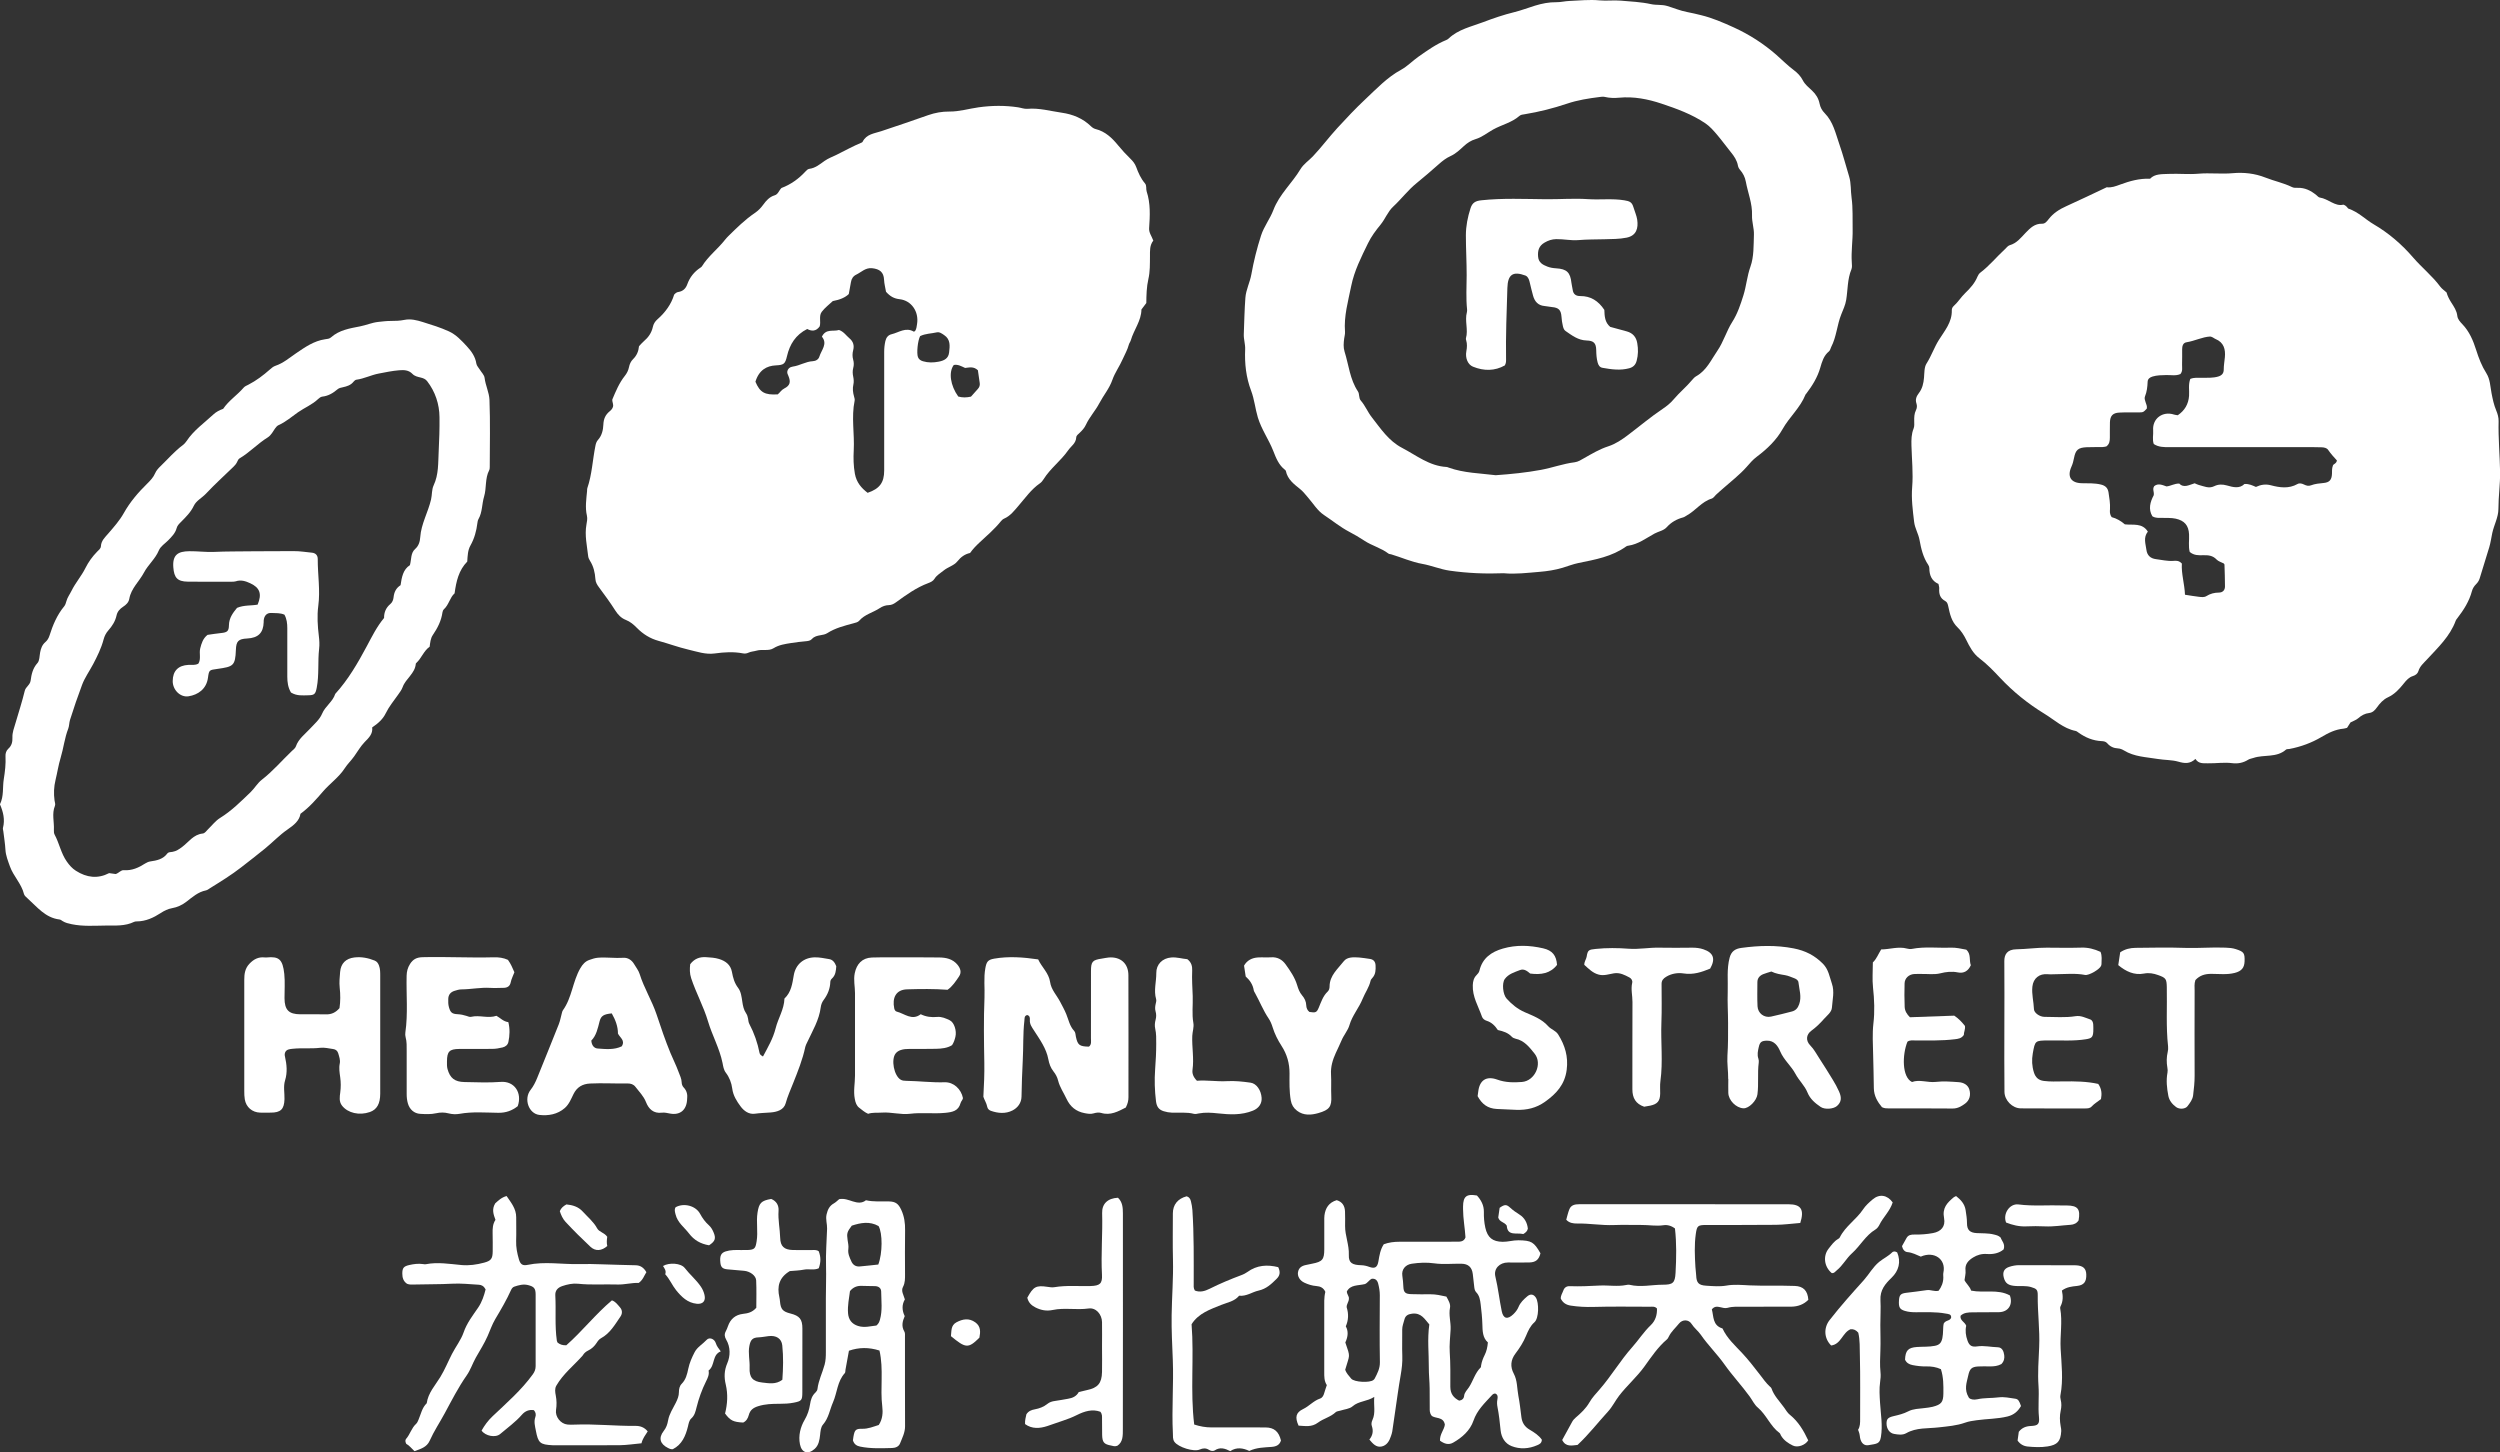 <?xml version="1.0" encoding="UTF-8"?>
<svg id="_图层_2" data-name="图层 2" xmlns="http://www.w3.org/2000/svg" viewBox="0 0 895.85 520.43">
  <rect x="0" y="0" width="895.85" height="520.43" fill="#333333" stroke="none"/>
  <defs>
    <style>
      .cls-1 {
        fill: #fff;
      }
    </style>
  </defs>
  <g id="_图层_1-2" data-name="图层 1">
    <g>
      <path class="cls-1" d="m694.59,209.23c-2.41-1.08-3.23-3.13-3.23-5.63,0-.39-.15-.83-.38-1.16-1.85-2.73-2.57-5.82-3.15-9.01-.4-2.18-1.65-4.14-1.92-6.39-.49-4.17-1.05-8.27-.7-12.56.4-4.89-.13-9.85-.26-14.78-.05-2.08-.04-4.13.76-6.11.35-.86.24-1.8.23-2.71-.02-1.33,0-2.64.62-3.88.39-.77.45-1.61.18-2.42-.49-1.43,0-2.59.85-3.69,1.27-1.64,1.69-3.53,1.86-5.55.15-1.72.05-3.73.9-5.07,1.72-2.69,2.72-5.71,4.39-8.39,2.08-3.34,4.79-6.4,4.67-10.7-.02-.6.26-1.15.7-1.54,1.55-1.39,2.62-3.2,4.11-4.63,1.81-1.74,3.45-3.56,4.41-5.93.21-.52.57-1.06,1.01-1.39,3.26-2.46,5.81-5.65,8.8-8.39.55-.5,1.05-1.24,1.69-1.42,2.57-.72,4.04-2.7,5.75-4.48,1.59-1.65,3.24-3.32,5.89-3.23,1.08.04,1.76-.89,2.36-1.66,1.67-2.15,3.86-3.53,6.32-4.63,4.82-2.17,9.57-4.47,14.48-6.78,1.65.24,3.21-.37,4.87-.98,3.3-1.21,6.72-2.21,10.67-2.08,1.69-1.79,4.18-1.61,6.69-1.72,3.55-.16,7.12.24,10.61-.07,4.12-.36,8.2.19,12.34-.19,3.85-.35,7.85.06,11.67,1.57,3.13,1.24,6.49,1.91,9.56,3.42.56.28,1.3.29,1.95.26,2.65-.1,4.79,1.01,6.77,2.62.38.31.76.79,1.2.86,3.11.46,5.48,3.31,8.47,2.55,1.19.4,1.46,1.2,1.73,1.39,3.73,1.28,6.14,3.9,9.1,5.63,5.41,3.16,10.11,7.22,14.14,11.9,3.12,3.62,6.88,6.61,9.74,10.46.58.78,1.44,1.35,2.26,2.09.34,1.27.97,2.48,1.74,3.68.92,1.43,1.91,2.88,2.11,4.71.13,1.17.97,2.1,1.77,2.93,2.54,2.64,3.91,5.88,4.99,9.3.91,2.89,2,5.72,3.64,8.3,1.38,2.18,1.4,4.73,1.86,7.14.41,2.12.84,4.21,1.68,6.21.51,1.22.89,2.52.86,3.85-.15,6.04.43,12.06.53,18.09.07,4.46-.6,8.89-.6,13.36,0,2.98-1.57,5.71-2.2,8.63-.36,1.69-.58,3.42-1.08,5.08-1.12,3.71-2.28,7.41-3.41,11.11-.25.81-.67,1.5-1.27,2.1-.72.71-1.28,1.57-1.53,2.53-.97,3.67-2.96,6.76-5.24,9.72-.2.26-.44.52-.55.82-2.06,5.68-6.4,9.69-10.35,13.98-1.17,1.28-2.52,2.38-3.04,4.15-.27.9-1.03,1.47-1.96,1.76-1.41.44-2.32,1.46-3.22,2.59-1.6,2-3.3,3.91-5.73,5.03-1.7.78-2.92,2.18-3.98,3.66-.71,1-1.52,1.81-2.74,1.96-1.56.18-2.78.87-3.95,1.89-.72.63-1.72.95-2.75,1.49-.36.56-.8,1.25-1.24,1.94-.44.1-.83.25-1.24.29-2.93.27-5.38,1.49-7.94,3-3.48,2.06-7.4,3.52-11.47,4.28-.41.08-.95,0-1.21.22-3.39,3.02-7.88,1.7-11.7,3-.63.21-1.33.3-1.87.64-1.77,1.12-3.72,1.49-5.72,1.23-2.9-.38-5.77.11-8.65.05-1.65-.04-3.39.26-4.53-1.57-1.99,1.88-3.91,1.62-6.14.98-2.35-.67-4.91-.55-7.34-.96-4.12-.69-8.41-.76-12.14-3.06-.62-.38-1.38-.69-2.09-.72-1.6-.08-2.86-.66-3.9-1.86-.52-.6-1.26-.73-2.03-.76-3.07-.15-5.78-1.27-8.25-3.04-.33-.24-.69-.54-1.07-.61-4.37-.88-7.54-3.95-11.16-6.16-5.86-3.58-11.19-7.86-15.91-12.9-2.31-2.47-4.67-4.91-7.39-6.98-2.23-1.7-3.52-4.16-4.72-6.61-.81-1.65-1.81-3.22-3.09-4.45-2.2-2.1-2.76-4.8-3.34-7.53-.16-.78-.39-1.55-1.05-1.89-1.93-1-2.33-2.63-2.19-4.58.03-.4-.13-.81-.27-1.59Zm90.29-73.45c1.43-.59,2.77-.36,4.07-.39,1.98-.05,3.97.12,5.92-.46,1.3-.39,1.99-1.15,1.98-2.49,0-1.49.27-2.96.41-4.43.26-2.8-.35-5.29-3.33-6.52-.61-.25-1.08-.79-1.92-.9-2.86.15-5.56,1.6-8.5,2.06-1.25.2-1.56,1.34-1.56,2.51,0,1.82.02,3.64-.03,5.46-.03,1.13.3,2.33-.59,3.41-1.6.73-3.37.33-5.08.37-1.66.04-3.31.04-4.92.53-.96.29-1.71.85-1.75,1.86-.07,1.83-.27,3.61-.97,5.32-.25.62.02,1.3.21,1.94.23.78.67,1.53.45,2.39-1.24,1.31-1.24,1.32-2.94,1.35-2.32.03-4.65-.07-6.96.06-2.3.13-3.23,1.18-3.3,3.48-.05,1.82-.01,3.64-.03,5.46-.01,1.18-.1,2.33-1.26,3.19-.38.06-.87.21-1.35.22-1.91.04-3.81-.02-5.72.06-3.03.14-3.96.95-4.52,3.9-.2,1.06-.47,2.09-.92,3.08-1.61,3.57-.18,5.84,3.71,5.92,2.31.05,4.63-.08,6.92.49,1.56.39,2.43,1.24,2.67,2.84.29,1.96.63,3.91.52,5.92-.05.89-.18,1.83.62,2.91,1.67.41,3.36,1.4,4.71,2.58,3,.33,6.2-.61,8.23,2.6-1.69,2.16-.79,4.37-.51,6.54.26,1.99,1.47,3.09,3.44,3.33,2.05.25,4.07.76,6.17.62.96-.06,2.01-.21,3.09.96-.24,3.59.97,7.31,1.12,11.17,1.9.29,3.44.57,4.99.74.9.1,1.9.24,2.68-.25,1.39-.87,2.83-1.25,4.46-1.26,1.36,0,2.2-.84,2.2-2.19,0-2.61-.1-5.23-.18-7.84,0-.14-.17-.27-.28-.42-.86-.45-1.92-.73-2.56-1.41-1.36-1.44-2.99-1.58-4.77-1.53-1.65.04-3.33.11-4.84-1.18-.53-2.01-.14-4.17-.24-6.29-.15-3.22-1.65-4.94-4.79-5.63-1.65-.36-3.3-.21-4.95-.28-1.06-.05-2.16.19-3.41-.58-1.53-2.55-.77-5.16.49-7.54.24-1.18-.59-2.16.19-3.27,1.43-1.15,2.99-.35,4.39.12,1.57-.16,2.79-1.05,4.56-1.03,1.65,1.72,3.62.46,5.53-.1.53.22.97.47,1.44.59,1.82.46,3.64,1.41,5.53.47,1.53-.76,3.03-.72,4.58-.28,2.28.66,4.54,1.22,6.3-.53,1.68-.09,2.87.55,4.1,1.06,1.73-.82,3.48-1.09,5.33-.6,3.22.85,6.43,1.32,9.56-.44.78-.44,1.62-.17,2.39.2.77.38,1.56.6,2.4.28,1.49-.57,3.04-.71,4.62-.86,2.08-.2,2.85-1.16,2.95-3.26.05-.9-.1-1.82.34-3,.13-.54,1.29-.65,1.42-1.82-1.05-1.13-2.18-2.39-3.15-3.79-.47-.68-1.39-.87-2.24-.91-.91-.04-1.82-.05-2.73-.05-17.32,0-34.64,0-51.96,0-1.9,0-3.81.02-5.54-1.13-.59-1.62-.1-3.29-.22-4.92-.31-4.24,3.44-6.96,7.49-5.63.38.13.8.15,1.33.24,2.47-1.66,3.83-3.96,4.05-6.96.14-1.96-.34-3.96.44-6.07Z"/>
      <path class="cls-1" d="m413.31,86.16c-1.4,1.79-1.21,3.67-1.23,5.7-.03,2.68.05,5.45-.57,8.13-.65,2.83-.71,5.73-.74,8.6-.59.78-1.14,1.51-1.75,2.32-.03,4.04-2.72,7.26-3.81,11.04-.16.55-.57,1.03-.71,1.57-.47,1.84-1.44,3.45-2.18,5.15-1.12,2.57-2.82,4.89-3.7,7.42-1.09,3.15-3.19,5.56-4.67,8.38-1.41,2.7-3.55,4.97-4.84,7.77-.51,1.12-1.37,2.07-2.29,2.92-.48.45-1.13.91-1.16,1.57-.1,2.15-1.85,3.12-2.9,4.64-2.61,3.75-6.38,6.47-8.8,10.35-.34.55-.78,1.11-1.31,1.47-3.12,2.16-5.25,5.24-7.68,8.05-1.51,1.74-2.9,3.62-5.13,4.59-.44.19-.85.55-1.15.93-2.29,2.83-5.03,5.19-7.69,7.65-1.21,1.13-2.37,2.31-3.38,3.75-1.87.4-3.29,1.42-4.56,3.01-1.21,1.52-3.37,2-4.92,3.28-1.14.94-2.47,1.64-3.28,2.97-.49.81-1.37,1.21-2.22,1.53-4.3,1.6-7.96,4.26-11.62,6.92-.76.55-1.56.95-2.51.97-1.21.02-2.3.44-3.27,1.08-2.39,1.59-5.37,2.22-7.35,4.51-.48.56-1.28.71-2.01.91-3.27.88-6.56,1.69-9.47,3.56-.67.43-1.55.59-2.36.72-1.17.19-2.27.43-3.1,1.36-.6.66-1.43.73-2.27.81-1.73.16-3.46.35-5.17.63-2.18.35-4.33.63-6.34,1.88-1.75,1.1-4.07.26-6.09.86-.94.28-1.96.29-2.87.72-.61.29-1.27.39-1.94.26-3.38-.66-6.74-.45-10.13.02-3.29.46-6.41-.66-9.52-1.39-3.58-.84-7.05-2.14-10.6-3.11-3.05-.83-5.59-2.43-7.78-4.65-1.17-1.18-2.37-2.24-3.99-2.87-1.63-.63-2.82-1.87-3.8-3.42-1.8-2.85-3.83-5.57-5.83-8.29-.66-.89-1.19-1.77-1.26-2.9-.16-2.34-.66-4.57-1.95-6.59-.31-.48-.57-1.05-.64-1.61-.41-3.76-1.31-7.5-.63-11.31.19-1.07.42-2.18.18-3.2-.69-2.98-.22-5.91.05-8.87.03-.33-.02-.68.08-.99,1.71-4.96,1.89-10.21,2.93-15.29.15-.75.38-1.46.89-2.02,1.42-1.57,1.86-3.58,1.94-5.52.08-2,.73-3.49,2.23-4.72.51-.42.98-.9,1.19-1.56.32-.93-.31-1.78-.21-2.71,1.24-2.94,2.46-5.91,4.49-8.46.73-.92,1.24-1.93,1.48-3.11.21-1.06.67-2.1,1.44-2.85,1.32-1.28,1.98-2.82,2.15-4.65.57-.6,1.09-1.25,1.72-1.78,1.63-1.38,2.79-3.03,3.24-5.14.23-1.08.8-1.99,1.64-2.72,2.86-2.5,4.99-5.49,5.99-8.85.57-.63,1-.88,1.5-.95,1.66-.25,2.67-1.24,3.21-2.76.89-2.51,2.47-4.47,4.68-5.94.21-.14.44-.28.56-.48,2.24-3.64,5.69-6.21,8.29-9.53.36-.45.75-.89,1.16-1.29,3-2.95,5.99-5.92,9.49-8.29,1.18-.8,2.17-1.79,3-2.94,1.08-1.5,2.26-2.85,4.13-3.41,1.25-.37,1.51-1.69,2.43-2.62,3.25-1.21,6.14-3.24,8.59-5.9.39-.43.83-.89,1.41-.97,2.17-.27,3.76-1.64,5.44-2.83,1.36-.96,2.93-1.51,4.4-2.24,2.95-1.46,5.83-3.07,8.88-4.33.15-.06.31-.17.38-.31,1.37-2.75,4.15-2.95,6.63-3.77,5.65-1.85,11.27-3.81,16.89-5.77,2.45-.85,4.93-1.3,7.55-1.28,3.57.04,7-1.03,10.51-1.52,4.71-.65,9.39-.71,14.08,0,1.14.17,2.25.64,3.42.54,4.19-.36,8.21.82,12.29,1.4,3.93.56,7.51,2.02,10.42,4.83.48.47,1.04.86,1.69,1.02,3.49.86,5.93,3.22,8.08,5.86,1.37,1.67,2.82,3.25,4.36,4.74.91.88,1.67,1.82,2.11,3.02.77,2.1,1.66,4.12,3.14,5.85.7.81.3,1.95.6,2.87,1.43,4.33,1.19,8.76.89,13.19-.11,1.62.89,2.79,1.46,4.37Zm-95.81,18.42c-.23-1.42-.64-2.84-.71-4.35-.12-2.7-1.57-3.84-4.3-4.12-2.37-.24-3.8,1.4-5.62,2.28-1.15.55-1.74,1.47-1.94,2.69-.25,1.46-.53,2.92-.78,4.29q-1.84,1.81-5.73,2.52c-1.25,1.19-2.81,2.35-3.94,3.83-1.14,1.51-.25,3.57-.75,5.23-1.3,1.85-2.91,1.79-4.47.94-4.16,2.09-6.26,5.5-7.24,9.7-.66,2.81-1.1,3.2-4,3.34-3.27.15-6.06,1.68-7.32,5.86,1.62,3.84,3.33,4.81,8,4.53.79-.65,1.29-1.59,2.33-2.11,2.08-1.05,2.4-2.33,1.48-4.52-.19-.46-.45-.89-.4-1.48.16-1.08.96-1.71,1.99-1.85,2.48-.34,4.64-1.81,7.17-1.93,1.1-.06,2.04-.66,2.33-1.61.73-2.39,3.07-4.61.92-7.17,1.45-3.03,4.19-1.74,6.12-2.41,1.73.6,2.58,2.02,3.77,3.01,1.37,1.14,1.75,2.59,1.32,4.23-.3,1.16-.33,2.26,0,3.42.28.96.28,1.99.02,2.95-.29,1.08-.23,2.09,0,3.17.18.88.26,1.85.06,2.71-.35,1.52-.18,2.94.24,4.39.14.47.29,1,.2,1.46-1.23,5.91,0,11.85-.32,17.77-.15,2.8-.1,5.61.41,8.41.55,3.06,2.31,5.14,4.57,6.84,4.33-1.48,5.93-3.69,5.93-8,0-14.16,0-28.31,0-42.47,0-1.33.13-2.63.43-3.93.3-1.28,1.02-2.15,2.22-2.43,2.61-.62,5.08-2.64,7.98-.92.07.04.27-.15.46-.25.5-.75.56-1.69.7-2.57.68-4.35-2.02-8.34-6.25-8.81-2.01-.22-3.42-1.02-4.87-2.65Zm12.23,15.84c-.88,1.62-1.32,6.18-.79,7.54.33.85.98,1.25,1.82,1.5,1.86.55,3.69.51,5.61.14,2-.38,3.49-1.16,3.73-3.29.26-2.28.59-4.67-1.78-6.24-.83-.55-1.64-1.21-2.71-.96-1.91.45-3.94.39-5.87,1.32Zm20.7,12.27c-1.56-1.5-3.16-.97-4.6-.84-1.37-.63-2.6-1.36-4.05-1.06-1.92,2.52-1.24,7.36,1.6,11.3,1.48.44,3.02.39,4.56.04.85-.95,1.66-1.88,2.49-2.79.53-.59.76-1.27.65-2.05-.21-1.54-.44-3.09-.66-4.59Z"/>
      <path class="cls-1" d="m538.98,205.41c-6.68.27-13.11-.01-19.51-.92-3.37-.48-6.51-1.85-9.86-2.44-3.83-.67-7.4-2.32-11.12-3.42-.32-.09-.71-.07-.95-.26-2.65-2.03-5.95-2.82-8.7-4.66-1.71-1.14-3.5-2.17-5.32-3.13-3.24-1.7-6.06-4.03-9.1-6.04-2.34-1.55-3.82-4.1-5.67-6.21-.93-1.06-1.78-2.21-2.87-3.08-2.21-1.78-4.48-3.46-5.1-6.47-.03-.15-.16-.3-.29-.4-2.27-1.74-3.24-4.26-4.24-6.82-1.6-4.07-4.2-7.67-5.5-11.92-.96-3.17-1.24-6.5-2.42-9.61-1.82-4.78-2.36-9.77-2.14-14.85.08-1.85-.56-3.6-.49-5.43.16-4.35.25-8.7.57-13.04.21-2.89,1.63-5.52,2.14-8.39.84-4.72,2.01-9.38,3.48-13.94,1.04-3.23,3.22-5.96,4.42-9.13,2.12-5.61,6.68-9.59,9.68-14.6,1.14-1.9,2.99-3.06,4.45-4.61,3.08-3.25,5.74-6.84,8.76-10.14,3.25-3.54,6.54-7.04,10.04-10.32,4.03-3.77,7.83-7.86,12.77-10.55,2.33-1.27,4.15-3.23,6.32-4.75,3.17-2.22,6.29-4.46,9.9-5.93.3-.12.61-.3.84-.52,3.49-3.34,8.13-4.27,12.42-5.9,3.62-1.38,7.28-2.63,11.09-3.57,2.5-.61,4.99-1.58,7.51-2.35,2.47-.75,4.98-1.26,7.57-1.22,1.59.02,3.13-.39,4.69-.45,3.6-.14,7.18-.56,10.83-.21,2.49.24,5.06-.12,7.62.1,3.62.32,7.27.46,10.83,1.25,1.88.42,3.81.09,5.67.63,2.46.72,4.82,1.76,7.36,2.22,1.63.3,3.24.7,4.85,1.09,4.11.99,7.99,2.68,11.79,4.41,5.54,2.53,10.66,5.81,15.29,9.87,2.05,1.79,3.96,3.75,6.16,5.39,1.31.98,2.5,2.17,3.27,3.69.76,1.51,2.11,2.54,3.31,3.68,1.38,1.3,2.32,2.8,2.69,4.65.27,1.35.87,2.47,1.84,3.44,3.05,3.08,3.89,7.23,5.24,11.1,1.33,3.82,2.35,7.74,3.52,11.61.75,2.48.51,5.08.87,7.61.52,3.75.3,7.57.38,11.34.08,3.97-.58,7.89-.3,11.85.06.82.15,1.74-.14,2.46-1.46,3.52-1.27,7.3-1.87,10.96-.3,1.83-1.09,3.48-1.76,5.16-1.54,3.82-1.71,8.06-3.64,11.75-.26.5-.32,1.15-.78,1.52-1.86,1.51-2.48,3.67-3.1,5.82-.99,3.47-2.85,6.45-5,9.29-.1.13-.25.24-.31.39-1.85,4.69-5.76,8-8.2,12.34-2.23,3.98-5.59,7.17-9.25,9.91-1.43,1.06-2.5,2.36-3.65,3.66-2.53,2.86-5.58,5.17-8.42,7.7-.86.77-1.75,1.51-2.59,2.31-.48.46-.89,1.15-1.46,1.32-3.63,1.09-5.79,4.31-8.96,6.05-.44.24-.84.58-1.31.7-2.3.62-4.26,1.71-5.88,3.51-1.13,1.26-2.92,1.49-4.37,2.28-3.03,1.66-5.84,3.84-9.41,4.35-.24.03-.51.09-.7.23-5.12,3.7-11.16,4.75-17.15,5.97-1.94.4-3.8,1.14-5.69,1.71-2.67.8-5.49,1.23-8.28,1.46-4.28.35-8.57.89-12.66.51Zm-3.04-35.12c5.63-.4,10.98-.94,16.26-1.92,4.05-.75,7.95-2.21,12.07-2.72,1.25-.16,2.3-.86,3.39-1.48,2.8-1.59,5.59-3.25,8.66-4.24,2.65-.86,4.95-2.45,7.02-4.01,4.15-3.12,8.11-6.49,12.44-9.39,1.43-.96,2.84-2.08,3.93-3.39,2.07-2.47,4.59-4.5,6.64-6.98.42-.51.9-1.02,1.46-1.34,3.73-2.07,5.37-5.89,7.61-9.15,2.19-3.2,3.24-7.04,5.33-10.33,1.87-2.94,2.96-6.23,3.99-9.53,1.05-3.36,1.3-6.87,2.52-10.28,1.26-3.52,1.11-7.61,1.24-11.46.08-2.28-.77-4.6-.68-6.88.16-4.25-1.49-8.09-2.23-12.13-.29-1.59-1-2.97-2.05-4.18-.39-.45-.66-.95-.77-1.53-.33-1.85-1.33-3.35-2.5-4.78-1.67-2.05-3.21-4.21-4.92-6.22-1.28-1.51-2.6-3.04-4.25-4.16-4.83-3.27-10.31-5.25-15.77-7.07-4.83-1.61-9.9-2.61-15.12-2.11-1.72.16-3.47.13-5.19-.29-.54-.13-1.15-.05-1.72.03-4.01.5-7.94,1.1-11.84,2.42-4.9,1.65-9.98,2.93-15.12,3.77-.66.11-1.34.13-1.87.6-2.73,2.4-6.34,3.16-9.44,4.89-2.07,1.16-3.96,2.74-6.28,3.43-1.63.48-2.94,1.35-4.2,2.5-1.45,1.33-2.9,2.73-4.74,3.56-1.61.72-2.94,1.77-4.26,2.94-2.6,2.3-5.23,4.58-7.92,6.76-3.1,2.51-5.47,5.71-8.36,8.39-1.99,1.84-2.88,4.44-4.54,6.47-1.73,2.11-3.31,4.21-4.53,6.71-2.41,4.96-4.9,9.81-6.01,15.31-1.09,5.43-2.66,10.75-2.22,16.38.06.8-.19,1.63-.3,2.45-.2,1.56-.34,3.13.14,4.67,1.51,4.78,1.9,9.92,4.79,14.26.63.95.23,2.37,1.02,3.28,1.6,1.82,2.46,4.1,3.95,5.99,3.2,4.07,6,8.44,10.86,10.97,5.16,2.69,9.79,6.52,15.96,6.84.24.01.48.13.71.22,5.53,1.98,11.36,2.03,16.85,2.73Z"/>
      <path class="cls-1" d="m167.46,201.21c-3.1,3.16-3.97,7.09-4.56,11.41-1.68,1.45-2.02,4.06-3.84,5.72-.28.25-.45.72-.51,1.11-.42,3.03-1.77,5.63-3.47,8.13-.79,1.16-.92,2.64-1.12,4.17-2.13,1.47-2.89,4.11-4.81,5.85-.06.05-.14.13-.15.2-.24,3.55-3.62,5.35-4.72,8.43-.37,1.03-1.04,1.88-1.66,2.76-1.52,2.16-3.22,4.19-4.39,6.6-1.03,2.14-2.78,3.67-4.86,5.07.28,2.35-1.2,3.72-2.69,5.24-1.47,1.51-2.54,3.42-3.78,5.15-1.05,1.48-2.4,2.76-3.32,4.19-2.11,3.28-5.28,5.44-7.76,8.3-2.41,2.78-4.83,5.64-8.15,8.08-.39,2.49-2.34,4.05-4.63,5.62-2.91,2-5.37,4.64-8.13,6.88-2.8,2.27-5.65,4.49-8.5,6.7-3.54,2.75-7.32,5.07-11.1,7.42-.49.31-.98.72-1.52.83-2.81.55-4.86,2.42-7,4.06-1.56,1.19-3.23,1.98-5.14,2.31-1.5.26-2.8.92-4.07,1.75-2.59,1.68-5.35,2.97-8.54,2.99-.33,0-.69.02-.97.16-3.27,1.6-6.78,1.3-10.25,1.33-4.04.04-8.08.35-12.1-.48-1.15-.24-2.26-.48-3.27-1.11-.35-.22-.71-.53-1.09-.58-5.14-.6-8.07-4.52-11.54-7.62-.49-.43-1.09-.95-1.23-1.52-.91-3.7-3.78-6.37-5.03-9.88-.69-1.94-1.49-3.88-1.61-5.94-.13-2.24-.49-4.43-.76-6.65-.05-.41-.22-.85-.13-1.22.78-2.96.09-5.74-1.08-8.45,1.45-2.91.89-6.06,1.38-9.06.43-2.68.76-5.4.61-8.15-.06-1.03.26-2.03,1.02-2.72,1.24-1.11,1.52-2.48,1.46-4.03-.07-1.77.6-3.45,1.08-5.07,1.14-3.88,2.39-7.73,3.35-11.67.34-1.39,1.88-2.07,2.09-3.6.31-2.29.77-4.46,2.46-6.33.77-.85.7-2.49.95-3.79.27-1.42.72-2.71,1.86-3.69.7-.6,1.18-1.37,1.47-2.27,1.2-3.8,2.71-7.44,5.29-10.56.4-.49.61-1.17.78-1.8.36-1.39,1.23-2.5,1.84-3.75,1.42-2.89,3.57-5.3,5-8.19,1.04-2.1,2.47-4.09,4.15-5.81.57-.59,1.34-1.11,1.39-1.99.11-2.02,1.47-3.19,2.67-4.59,1.98-2.3,4.04-4.62,5.51-7.24,2.25-4.03,5.18-7.43,8.43-10.62,1.13-1.11,2.19-2.22,2.83-3.72.42-.98,1.17-1.8,1.96-2.55,2.63-2.52,4.99-5.32,7.94-7.5.52-.39.99-.9,1.35-1.45,2.55-3.86,6.32-6.48,9.63-9.56.99-.92,2.16-1.52,3.49-2,1.97-2.95,5.05-4.91,7.36-7.61.41-.48,1.09-.74,1.68-1.04,2.81-1.44,5.3-3.33,7.66-5.41.63-.55,1.24-1.1,2.05-1.37,2.8-.94,4.99-2.85,7.38-4.48,3.2-2.18,6.41-4.44,10.4-5.02.73-.11,1.5-.13,2.1-.66,2.97-2.65,6.72-3.23,10.43-3.96,2.19-.42,4.24-1.35,6.49-1.59,1.48-.16,2.95-.35,4.45-.35,1.66,0,3.3-.04,4.94-.38,2.25-.46,4.48.1,6.6.77,3.16.98,6.35,1.97,9.35,3.34,2.56,1.17,4.53,3.29,6.43,5.35,1.63,1.76,3.03,3.69,3.41,6.21.12.76.79,1.43,1.22,2.13.6.99,1.61,1.93,1.73,2.97.32,2.72,1.65,5.28,1.75,7.89.31,7.99.11,16.01.1,24.02,0,.41-.03.87-.21,1.21-1.55,2.97-.89,6.37-1.82,9.42-.81,2.67-.58,5.59-2.02,8.09-.24.41-.32.94-.38,1.42-.35,2.82-1.07,5.51-2.48,8.01-.97,1.71-1.01,3.64-1.15,5.71Zm-125.97,111.99c1.2-.42,1.82-1.46,2.9-1.38,2.89.21,5.33-.91,7.67-2.42.54-.35,1.2-.63,1.84-.72,2.32-.33,4.53-.79,6.06-2.84.4-.54,1.2-.49,1.85-.59,1.34-.22,2.38-.94,3.47-1.76,2.33-1.75,4.04-4.46,7.34-4.8.83-.08,1.32-.95,1.92-1.52,1.43-1.38,2.68-3.05,4.33-4.07,4.14-2.55,7.5-5.95,10.95-9.26,1.42-1.37,2.4-3.18,3.98-4.41,3.95-3.06,7.18-6.86,10.76-10.29.54-.51,1.24-1.02,1.46-1.66.94-2.74,3.23-4.35,5.06-6.34,1.57-1.7,3.46-3.29,4.33-5.37,1.13-2.74,3.85-4.3,4.72-7.12,4.65-5.1,8.08-11.05,11.3-17.07,1.87-3.5,3.6-7.03,6.2-10.14-.03-1.97.66-3.67,2.23-4.98.74-.61,1.08-1.52,1.17-2.41.19-1.84.9-3.33,2.51-4.35.42-2.83.88-5.62,3.35-7.18.59-2.14.23-4.34,1.88-5.8,1.3-1.15,1.71-2.66,1.82-4.22.33-4.79,2.82-8.94,3.88-13.53.39-1.69.2-3.51.92-5.04,1.84-3.91,1.59-8.03,1.81-12.16.21-4.1.34-8.22.29-12.3-.05-4.64-1.5-9.1-4.44-12.9-.59-.76-1.42-1.07-2.34-1.29-1.04-.25-2.13-.47-2.91-1.29-1.35-1.4-2.99-1.45-4.81-1.3-2.47.2-4.87.72-7.3,1.18-2.73.52-5.23,1.84-7.99,2.2-.36.05-.75.39-1,.7-.99,1.27-2.4,1.69-3.88,2.01-.65.14-1.3.25-1.84.7-1.6,1.36-3.33,2.42-5.5,2.65-.52.06-1.07.47-1.48.86-2.11,2.02-4.85,3.1-7.21,4.75-2.28,1.59-4.36,3.45-6.97,4.61-1,.45-1.6,1.84-2.34,2.84-.45.61-.91,1.17-1.56,1.57-3.58,2.21-6.45,5.37-10.09,7.51-.38.23-.64.75-.83,1.2-.31.7-.78,1.26-1.32,1.78-3.31,3.2-6.73,6.31-9.88,9.66-1.42,1.51-3.49,2.52-4.34,4.33-1.11,2.35-2.85,4.02-4.58,5.78-.65.65-1.34,1.3-1.57,2.2-.49,1.86-1.78,3.12-3.06,4.43-1.15,1.18-2.71,2.09-3.35,3.63-1.25,3.02-3.82,5.07-5.32,7.92-1.67,3.16-4.59,5.63-5.25,9.38-.23,1.31-1.15,2.16-2.23,2.86-1.15.75-2.04,1.72-2.33,3.09-.45,2.09-1.57,3.82-2.95,5.38-.85.96-1.37,2.01-1.7,3.25-.83,3.13-2.28,6.07-3.76,8.87-1.29,2.44-2.99,4.82-3.94,7.36-1.55,4.14-3.01,8.35-4.33,12.58-.32,1.02-.26,2.16-.64,3.15-1.32,3.39-1.68,7.01-2.73,10.46-.79,2.6-1.18,5.29-1.82,7.91-.61,2.5-.68,4.88-.36,7.34.09.65.39,1.34.14,1.95-1.16,2.83-.22,5.73-.37,8.59-.03.56,0,1.22.25,1.69,1.69,3.12,2.29,6.72,4.38,9.68.93,1.31,1.89,2.43,3.26,3.3,3.88,2.48,7.85,2.94,11.9.84.88.12,1.61.22,2.33.32Z"/>
      <path class="cls-1" d="m516.01,516.25c-.12-2.34,1.51-3.89,1.74-5.74-.48-3-3.6-2.05-4.78-3.25-.74-1.06-.63-1.91-.64-2.73-.02-2.32-.01-4.64-.03-6.95-.02-2.56-.32-5.14-.3-7.66.03-5.02-.57-10.06.18-15.32-1.61-1.81-2.86-4.28-6.17-3.86-1.4.18-2.38.65-2.74,2.06-.31,1.2-.82,2.42-.8,3.62.05,3.13-.1,6.26.03,9.37.1,2.42-.19,4.74-.6,7.1-.77,4.38-1.35,8.8-2,13.21-.34,2.29-.65,4.58-1,6.86-.09.57-.29,1.12-.47,1.67-.56,1.73-1.47,3.31-3.32,3.71-1.96.42-3.17-1.01-4.41-2.49,1.21-1.47,1.5-3.08.88-4.86-.25-.72-.09-1.48.23-2.18,1.19-2.55.37-5.17.65-8.24-2.73,1.71-5.59,1.46-7.78,3.37-1.09.95-2.91,1.06-4.4,1.55-.55.18-1.25.19-1.63.54-1.85,1.76-4.42,2.29-6.36,3.75-2.32,1.74-4.64,1.19-6.96,1.08-1.37-3-.97-4.7,1.63-5.94,2.18-1.04,3.75-2.99,6.1-3.77.78-.26,1.22-1.06,1.45-1.91.26-.95.61-1.88.94-2.9-.95-1.43-.93-3.07-.92-4.74.02-7.44,0-14.88,0-22.32,0-2.15-.12-4.3.39-6.35-.65-1.48-1.83-1.99-3.22-2.09-1.52-.11-2.94-.57-4.29-1.2-1.66-.77-2.53-2.3-2.29-3.76.27-1.64,1.43-2.32,2.93-2.6.73-.14,1.45-.32,2.19-.46,3.62-.7,4.29-1.49,4.3-5.12,0-3.39,0-6.79,0-10.18,0-.66-.02-1.33.06-1.98.34-2.68,1.61-4.64,4.39-5.47,2.02.59,2.9,2.05,2.98,4.04.07,1.74.04,3.48.03,5.21-.03,3.51,1.49,6.75,1.34,10.38-.12,2.92,1.31,3.59,4.45,3.68,1.01.03,1.94.25,2.89.6,2.01.73,2.89.16,3.26-1.99.36-2.12.68-4.24,1.92-6.12,1.82-.68,3.69-.9,5.61-.9,6.8.01,13.6,0,20.39-.02,1.34,0,2.72.07,3.28-1.56-.21-3.38-.86-6.72-.87-10.11,0-.33,0-.66,0-.99.06-3.58,1.24-4.55,4.98-3.89,1.46,1.6,2.52,3.49,2.48,5.87-.04,1.91.1,3.79.52,5.67.8,3.56,2.6,4.99,6.2,5.05,1.92.03,3.75-.58,5.68-.55,4.61.08,5.53.56,7.88,4.67-.56,2.23-1.63,3.21-3.94,3.28-2.57.08-5.14,0-7.71.01-2.97,0-5.2,2.2-4.51,5.04.99,4.11,1.43,8.29,2.28,12.41.57,2.75,2.1,3.08,4.16,1.09.79-.76,1.44-1.6,1.86-2.61.65-1.59,1.87-2.73,3.13-3.8,1.18-1.01,2.33-.76,3.12.52,1.09,1.77,1.09,7.33-.56,8.78-1.47,1.29-2.27,3.07-2.99,4.82-.96,2.33-2.3,4.4-3.8,6.38-1.75,2.3-1.92,4.73-.62,7.18,1.35,2.52,1.15,5.3,1.66,7.96.49,2.51.76,5.06,1.08,7.6.25,2.03,1.16,3.5,2.99,4.56,1.67.98,3.34,2.08,4.35,3.59-.08,1.31-.91,1.62-1.65,1.95-3.02,1.33-6.21,1.51-9.2.33-2.33-.91-3.66-3.06-3.93-5.64-.29-2.79-.57-5.59-1.12-8.35-.18-.91-.22-1.78-.04-2.7.15-.8.26-1.68-.69-2.13-.61-.09-.99.27-1.32.63-2.53,2.78-5.26,5.28-6.57,9.11-1.19,3.48-4.04,6.01-7.29,7.85-1.64.92-3.18.38-4.67-.7Zm2.29-51.62c.69,1.25,1.55,2.67,1.3,3.93-.54,2.69.35,5.25.21,7.88-.14,2.72-.49,5.49-.31,8.13.28,4.13.22,8.25.21,12.37,0,2.53,1.2,3.96,3.16,4.97,1.08-.16,1.68-.76,1.77-1.64.13-1.35,1.08-2.14,1.75-3.17,1.5-2.29,2.16-5.09,4.2-7.09.14-.14.11-.47.15-.72.21-1.32.68-2.55,1.28-3.74.68-1.35.99-2.78,1.15-4.5-1.91-1.7-1.91-4.1-1.98-6.53-.07-2.39-.32-4.78-.61-7.15-.19-1.54-.41-3.1-1.61-4.32-.52-.53-.63-1.32-.71-2.08-.15-1.48-.33-2.95-.5-4.42-.29-2.43-1.59-3.67-4.08-3.71-3.23-.05-6.5.31-9.67-.13-2.77-.39-5.41-.26-8.11.13-2.26.32-3.73,2.05-3.39,4.31.2,1.31.31,2.62.37,3.94.09,2.01.68,2.58,2.78,2.65,2.32.07,4.64.08,6.95.05,1.92-.02,3.75.42,5.68.83Zm-36.26,26.18c.38,1.25,1.32,2.21,2.15,3.21,1.08,1.3,6.69,1.56,7.96.49.19-.16.37-.35.48-.56.94-1.82,1.87-3.55,1.84-5.79-.14-8.01-.06-16.03-.03-24.05,0-1.43-.24-2.79-.59-4.15-.31-1.19-1.01-1.86-2.28-1.73-1.03.47-1.53,1.58-2.51,1.91-2.38.59-5.14.16-6.44,2.65.06,1.12.86,1.72.74,2.61,0,1.1-.91,1.96-.79,3.09q1.12,3.49-.32,6.79,1.39,2.47-.17,5.78c1.92,5.57,1.57,4.12-.04,9.76Z"/>
      <path class="cls-1" d="m231.64,455.85c-.84,1.32-1.25,2.8-2.77,3.88-2.42-.13-5,.65-7.65.56-4.71-.15-9.42.23-14.15-.28-1.8-.19-3.77.22-5.61.85-1.63.56-2.56,1.62-2.47,3.3.3,5.42-.23,10.87.55,16.27.03.23.18.45.28.69.88.7,1.87,1.01,3.12.94,5.68-5,10.4-11.09,16.33-16.09,1.3.42,2.06,1.56,2.91,2.52.86.97.88,2.22.18,3.24-1.99,2.9-3.73,6.05-7.01,7.82-.66.36-1.12.98-1.52,1.61-.78,1.21-1.78,2.18-3.09,2.8-.76.37-1.39.89-1.84,1.62-.04.07-.08.15-.14.21-3.16,3.55-6.97,6.53-9.4,10.74-.62,1.09-.44,2.32-.2,3.54.33,1.72.36,3.44.09,5.18-.37,2.41,1.65,4.98,4.1,5.22.82.08,1.66.07,2.48.03,7.29-.3,14.56.52,21.85.45,1.72-.02,3.22.5,4.42,1.97-.86,1.36-1.84,2.58-2.23,4.27-2.66.24-5.19.65-7.73.68-7.71.08-15.42.02-23.12.02-.33,0-.66,0-.99,0-4.5-.23-5.18-.8-6.01-5.23-.3-1.61-.78-3.21-.18-4.89.27-.77.19-1.64-.52-2.45-1.7-.28-3.14.3-4.3,1.63-2.29,2.64-5.14,4.65-7.77,6.9-1.69,1.45-5.3.75-6.68-1.21,1.03-1.85,2.31-3.6,3.95-5.15,5.04-4.78,10.31-9.34,14.41-15.02.67-.93,1.01-1.83,1.01-2.96-.02-8.53,0-17.05,0-25.58,0-2.27-.58-2.9-2.74-3.44-1.7-.43-3.29.03-4.87.55-.58.19-.95.66-1.19,1.2-1.63,3.61-3.62,7.01-5.65,10.41-1.13,1.9-1.85,4.05-2.75,6.08-1.2,2.73-2.79,5.2-4.24,7.77-1.17,2.08-1.87,4.36-3.27,6.36-3.02,4.31-5.41,9.04-7.91,13.65-1.76,3.26-3.84,6.36-5.35,9.76-1.04,2.36-3.3,2.95-5.44,3.74-1.12-1.02-1.9-2.1-2.95-2.62-.38-.72-.44-1.36-.05-1.81,1.43-1.63,1.92-3.86,3.56-5.35.41-.37.65-.95.87-1.48.87-2.03,1.26-4.3,2.95-5.92.49-3.69,3.05-6.41,4.86-9.37,1.63-2.67,2.79-5.56,4.19-8.29,1.34-2.61,3.24-5.03,4.16-7.69,1.18-3.43,3.28-6.06,5.21-8.9,1.41-2.07,2.14-4.4,2.68-6.54-.64-1.21-1.47-1.62-2.4-1.67-3.22-.19-6.49-.55-9.65-.37-4.47.25-8.93.15-13.4.29-.9.03-1.83.1-2.7-.26-1.32-.88-1.7-2.18-1.7-3.66,0-2.01.49-2.6,2.48-3.06,1.63-.38,3.26-.58,4.93-.35.33.05.67.12.99.06,4.29-.84,8.53-.1,12.79.29,2.75.25,5.47-.14,8.11-.85,2.54-.68,3.06-1.44,3.09-4.05.02-2.15.02-4.3-.03-6.46-.03-1.67.02-3.31,1.02-4.84-.67-1.86-1.43-3.75-.06-5.94,1-.86,2.14-2.07,4.05-2.59,1.59,2.36,3.46,4.53,3.44,7.64-.02,2.81.08,5.63-.02,8.44-.08,2.28.37,4.44.99,6.59.52,1.77,1.28,2.39,3.11,2,6.16-1.31,12.35-.14,18.52-.28,2.69-.06,5.44-.04,8.12.08,4.05.18,8.1.2,12.15.34,1.62.05,2.82.82,3.77,2.46Z"/>
      <path class="cls-1" d="m645.07,438.24c-2.92.23-5.79.63-8.67.66-8.29.1-16.58.03-24.86.06-3.13.01-3.44.21-3.87,3.23-.55,3.94-.36,7.92-.13,11.89.06.99.23,1.97.27,2.96.11,2.63.84,3.51,3.61,3.68,2.39.15,4.86.37,7.19-.04,2.83-.51,5.64-.2,8.38-.08,5.39.24,10.77,0,16.15.2,3.04.11,4.62,1.67,4.86,4.96-1.62,1.66-3.72,2.45-6.12,2.47-5.64.03-11.27,0-16.91.02-1.98,0-3.97-.15-5.93.4-.9.25-1.8-.05-2.69-.25-.97-.21-1.98-.38-2.93.8.69,2.52.21,5.75,3.82,6.84,1.62,3.52,4.43,6.04,6.96,8.73,2.33,2.48,4.39,5.17,6.46,7.84,1.12,1.44,2.14,2.94,3.49,4.18.24.22.55.45.65.74.9,2.65,2.88,4.57,4.46,6.77.68.94,1.24,1.98,2.15,2.7,3.04,2.44,4.93,5.69,6.55,9.14-1.07,1.72-3.77,2.7-5.5,1.86-1.72-.84-3.3-1.91-4.29-3.64-.16-.29-.24-.68-.48-.86-3.31-2.42-4.69-6.49-7.77-9.09-1.29-1.09-1.96-2.65-2.93-3.98-2.86-3.95-6.22-7.51-9.02-11.48-2.63-3.72-5.91-6.9-8.5-10.66-.95-1.37-2.38-2.41-3.32-3.9-1.03-1.62-3.26-1.66-4.48-.13-1.23,1.54-2.78,2.85-3.66,4.67-.18.37-.38.77-.69,1.03-3.25,2.77-5.61,6.32-8.06,9.72-2.73,3.78-6.25,6.81-9.07,10.46-1.4,1.82-2.38,3.93-3.97,5.66-3.62,3.94-6.88,8.21-10.92,11.97-2,.19-4.21.84-5.5-1.77,1.2-2.2,2.39-4.36,3.57-6.52.32-.59.75-1.06,1.26-1.5,1.88-1.61,3.66-3.25,4.94-5.48.95-1.67,2.37-3.16,3.64-4.62,4.19-4.81,7.41-10.34,11.63-15.08,2.31-2.59,4.18-5.55,6.71-7.96,1.7-1.62,2.29-3.73,2.21-5.95-.75-.83-1.63-.64-2.43-.64-6.79,0-13.57-.13-20.35.07-2.75.08-5.41-.06-8.11-.47-1.76-.27-2.87-1.09-3.58-2.51-.05-1.16.61-1.98.92-2.91.36-1.06,1.2-1.6,2.3-1.55,3.55.14,7.11-.04,10.64-.22,3.21-.17,6.42.45,9.6-.2.4-.08.85-.16,1.23-.06,3.96.95,7.91-.04,11.86-.04,3.62,0,4.38-.62,4.58-4.24.29-5.32.39-10.65-.21-15.91-1.3-1-2.74-1.37-4.09-1.17-2.66.4-5.26-.11-7.89-.09-3.32.02-6.63-.1-9.94.03-4.4.17-8.75-.63-13.14-.55-1.35.02-2.81-.16-3.9-1.36.37-1.27.63-2.56,1.12-3.75.62-1.52,1.98-1.8,3.5-1.8,5.88.02,11.76-.01,17.64-.01,18.73,0,37.46,0,56.19.02.41,0,.83,0,1.24,0,4.46.03,5.71,1.89,4.16,6.75Z"/>
      <path class="cls-1" d="m403.44,396.86c-2.76,1.4-5.49,2.97-8.87,1.94-.87-.26-1.81-.09-2.7.17-1.07.32-2.1.12-3.18-.08-3.11-.58-5.2-2.32-6.52-5.15-1.01-2.16-2.4-4.13-3-6.51-.29-1.18-.86-2.3-1.67-3.3-1-1.24-1.55-2.79-1.83-4.31-.73-3.95-3.06-7.09-5.13-10.33-.78-1.22-1.6-2.25-1.5-3.78.04-.71.03-1.54-.97-1.78-1.09.29-.9,1.21-.99,2-.55,4.77-.32,9.58-.59,14.36-.24,4.3-.35,8.58-.44,12.88-.05,2.28-1.38,4.01-3.25,4.96-2.45,1.25-5.15,1.03-7.74.12-.65-.23-1.16-.73-1.29-1.42-.26-1.4-1.1-2.59-1.39-3.63.23-4.26.41-8.2.34-12.16-.14-7.78-.26-15.57.06-23.34.15-3.52-.34-7.05.31-10.58.41-2.24.87-3,3.16-3.4,5.2-.9,10.38-.52,15.77.27,1.24,2.76,3.81,4.84,4.28,8.15.39,2.7,2.36,4.69,3.58,7.02.77,1.47,1.57,2.9,2.2,4.44.84,2.04,1.22,4.3,2.83,6.01.51.54.47,1.39.63,2.12.64,2.98,1.29,3.46,4.67,3.52,1.01-.79.71-1.94.72-2.97.02-8.03,0-16.06.01-24.09,0-3.42.53-3.99,3.89-4.49.82-.12,1.63-.32,2.45-.39,4.22-.35,7.06,2.1,7.07,6.34.05,14.57.02,29.14.02,43.71,0,1.18-.23,2.3-.94,3.68Z"/>
      <path class="cls-1" d="m121.66,361.2c.35-2.33.34-4.83.07-7.27-.21-1.93,0-3.79.15-5.66.26-3.05,2.06-4.8,5.07-5.17,2.53-.31,4.94.17,7.28,1.1.84.33,1.28.98,1.58,1.8.45,1.2.44,2.43.44,3.67,0,14.07,0,28.14,0,42.21,0,3.63-1.19,5.72-3.69,6.6-3.8,1.33-7.92.37-9.99-2.27-1.16-1.48-.84-3.2-.64-4.78.24-1.83.23-3.58-.02-5.4-.22-1.61-.51-3.26-.16-4.93.26-1.24-.21-2.46-.55-3.65-.25-.87-.89-1.41-1.78-1.53-1.56-.21-3.16-.63-4.68-.45-3.3.39-6.6,0-9.88.35-1.1.12-2.17.2-2.66,1.24-.25.61-.2,1.09-.08,1.58.64,2.84.92,5.63.02,8.55-.66,2.13-.14,4.44-.2,6.67-.1,3.63-1.35,4.86-5.01,4.84-1.24,0-2.49.04-3.73,0-2.84-.1-5-1.95-5.48-4.73-.17-.97-.19-1.97-.19-2.96-.01-6.37,0-12.75,0-19.12,0-6.93-.02-13.86,0-20.8,0-2.08.25-4.05,1.84-5.73,1.54-1.63,3.23-2.52,5.49-2.27.25.03.5.02.75,0,4.32-.41,5.69.62,6.26,5.92.3,2.87.06,5.79.08,8.69.02,4.19,1.53,5.74,5.63,5.76,3.07.01,6.13-.06,9.2.03,1.99.06,3.53-.66,4.91-2.28Z"/>
      <path class="cls-1" d="m246.23,393.6c-.04,4.09-2.47,6.11-6.1,5.44-.98-.18-1.96-.45-2.95-.32-3.01.38-4.74-1.34-5.69-3.78-.85-2.17-2.44-3.71-3.78-5.47-.7-.92-1.7-1.24-2.85-1.22-4.46.08-8.93-.2-13.39.02-2.73.13-4.72,1.28-5.95,3.76-.88,1.77-1.58,3.65-3.13,5.02-2.62,2.3-5.9,2.83-9.07,2.48-3.9-.43-5.71-5.75-3.21-8.95,1.05-1.34,1.76-2.77,2.38-4.3,2.58-6.41,5.2-12.81,7.74-19.23.51-1.3.75-2.71,1.12-4.06.09-.32.15-.67.34-.93,3.29-4.55,3.5-10.37,6.29-15.14.81-1.38,1.73-2.41,3.18-2.93,1.01-.36,2.06-.72,3.12-.8,3.03-.24,6.07.23,9.12.03,1.6-.11,3.01.83,3.87,2.32.66,1.14,1.55,2.22,1.93,3.46,1.57,5.06,4.42,9.56,6.1,14.59,1.53,4.62,3.1,9.25,4.95,13.74.93,2.26,2.06,4.45,2.9,6.77.45,1.24,1.09,2.4,1.12,3.77.02.67.26,1.35.72,1.82,1.22,1.25,1.39,2.76,1.25,3.94Zm-27.01-30.46c-2.86.28-3.84.86-4.35,2.79-.66,2.56-1.17,5.15-2.98,6.96.14,1.73.98,2.74,2.3,2.84,2.93.22,5.93.52,8.61-.79,1.34-2.14-.66-3.09-1.36-4.57,0-2.53-.88-4.88-2.22-7.23Z"/>
      <path class="cls-1" d="m314.89,510.63c1.42-2.09,1.52-4.57,1.27-6.56-.83-6.62.55-13.37-1.01-20.12-3.81-1.21-7.36-1.17-10.94.07-.44,2.45-.84,4.63-1.24,6.82-.07.41,0,.94-.24,1.2-2.71,2.97-2.72,7.02-4.23,10.46-1.17,2.66-1.54,5.64-3.58,7.98-.84.97-.9,2.43-1.05,3.77-.21,1.79-.47,3.63-1.96,4.96-2.34,2.11-4.64,1.43-5.25-1.65-.63-3.15.17-6.22,1.71-8.84,1.05-1.8,1.61-3.57,1.91-5.52.24-1.6.68-3.05,1.92-4.19.35-.32.68-.82.73-1.26.36-3.07,1.77-5.82,2.57-8.76.39-1.46.44-2.93.44-4.43-.02-6.45,0-12.91,0-19.36,0-3.87.17-7.73.06-11.6-.13-4.42.23-8.86.38-13.29.06-1.72-.6-3.35-.18-5.16.41-1.75,1.05-3.06,2.63-3.94.71-.4,1.29-1.02,1.88-1.5,1.8-.36,3.36.33,4.92.81,1.66.52,3.24.74,4.67-.42,2.81.62,5.55.36,8.28.42,2.36.05,3.36.86,4.35,2.96,1.12,2.39,1.45,4.83,1.4,7.44-.1,5.21-.02,10.42-.02,15.64,0,1.56.06,3.1-.73,4.59-.78,1.47.22,2.88.67,4.48-1.12,1.88-1.05,3.96-.05,5.99-.84,1.88-1.24,3.67-.13,5.53.31.51.22,1.29.22,1.95.01,10.67-.02,21.35.03,32.02,0,2.25-1.02,4.16-1.8,6.13-.46,1.15-1.66,1.6-2.88,1.63-3.8.09-7.62.27-11.39-.5-1.21-.25-2.17-.79-2.61-2.25.04-.32.09-.81.18-1.29.43-2.44.81-2.9,3.18-2.85,2.07.05,3.87-.73,5.92-1.37Zm-.16-57.51c1.54-4.04,1.55-11.26.1-13.77-3.21-1.83-6.46-1.18-9.6-.15-1.7,2.21-1.84,2.8-1.5,5.13.16,1.06.41,2.16.27,3.19-.25,1.69.45,3.08,1.08,4.5.55,1.23,1.58,1.92,2.98,1.8,2.21-.19,4.41-.45,6.67-.69Zm-10.15,9.53c-.32,2.55-.91,5.21-.69,7.96.18,2.31,1.38,3.83,3.57,4.53,2.31.74,4.54.05,6.59-.15.83-.67,1.06-1.36,1.27-2.09.94-3.33.48-6.73.44-10.1-.02-1.24-.95-1.89-2.18-1.93-1.57-.06-3.14-.01-4.71-.09-1.68-.08-3.09.42-4.28,1.86Z"/>
      <path class="cls-1" d="m182.03,343.98c.96,1.32,1.63,2.83,2.3,4.41-.44,1.22-1.08,2.38-1.34,3.69-.27,1.33-1.22,1.9-2.54,1.9-1.57.01-3.16.12-4.72.02-3.49-.23-6.92.52-10.4.54-.81,0-1.63.27-2.42.51-1.41.43-2.24,1.37-2.28,2.89-.03.99-.04,1.98.24,2.96.54,1.92,1.09,2.43,3.11,2.53,1.09.06,2.13.26,3.16.6.55.18,1.18.47,1.68.34,3.02-.73,6.09.67,9.08-.37,1.41.78,2.47,2.06,4.26,2.27.6,2.41.51,4.77.02,7.11-.22,1.01-.98,1.68-2.05,1.95-1.29.32-2.58.54-3.92.53-3.89-.02-7.79-.02-11.68.02-3.5.04-4.34.92-4.36,4.48,0,.91-.05,1.82.19,2.71.9,3.25,2.57,4.61,6.11,4.67,4.31.07,8.64.29,12.92-.05,5.04-.4,7.81,4.04,6.13,8.7-2.01,1.58-4.21,2.41-6.97,2.37-4.62-.06-9.27-.46-13.88.37-1.28.23-2.64.17-3.95-.17-1.47-.39-2.96-.37-4.43-.04-1.89.43-3.8.32-5.69.22-2.18-.11-3.81-1.58-4.43-3.71-.33-1.13-.44-2.26-.44-3.43.01-5.13,0-10.26,0-15.39,0-1.65.07-3.3-.38-4.93-.15-.54-.17-1.16-.09-1.72.97-6.75.29-13.54.45-20.31.04-1.54.37-2.87,1.21-4.2,1.08-1.71,2.39-2.39,4.48-2.45,8.51-.22,17.01.28,25.52.04,1.76-.05,3.46.16,5.13.93Z"/>
      <path class="cls-1" d="m717.22,488.78c-1.34.74-2.73.87-4.16.86-1.41,0-2.82-.07-4.22.02-2.38.14-3.04.9-3.55,3.28-.53,2.5-1.59,4.95.24,7.92.53.63,1.78.84,3.02.56,2.53-.57,5.11-.36,7.66-.69,1.92-.25,3.95.2,5.91.48,1.08.15,1.47.79,2.08,2.63-1.07,1.85-2.5,3.17-4.82,3.74-3.65.9-7.39.83-11.07,1.35-1.4.2-2.78.38-4.11.86-3.07,1.1-6.29,1.33-9.5,1.7-3.9.46-7.97,0-11.62,2.08-1.32.76-2.93.52-4.4.25-1.63-.3-2.65-1.86-2.66-3.72,0-1.64.54-2.18,2.61-2.66,1.77-.41,3.52-.84,5.17-1.7,1.79-.93,3.85-.92,5.81-1.17.99-.13,1.97-.21,2.94-.46,3.12-.81,3.81-1.66,3.84-4.81.03-2.89.05-5.78-.88-8.66-1.66-.78-3.44-1.04-5.27-1-1.67.04-3.3-.16-4.93-.48-1.24-.25-2.15-.8-2.66-1.94.14-3.28,1.09-4.31,4.28-4.54,2.14-.15,4.29.01,6.43-.42,1.66-.33,2.31-1.13,2.66-2.74.4-1.87.14-3.79.5-5.26.76-1.28,2.2-.83,2.65-2.07.11-1.35-.98-1.3-1.97-1.49-3.53-.66-7.1-.46-10.65-.47-1.33,0-2.65-.08-3.93-.47-1.89-.57-2.31-1.31-2.14-3.83.13-1.89.62-2.41,2.56-2.66,2.46-.32,4.93-.57,7.37-.96,1.42-.23,2.76.61,4.28.21,1.03-1.37,1.67-2.93,1.68-4.73,0-.58-.1-1.18.02-1.73,1.06-4.88-3.36-7.86-8.09-5.76-1.5-.62-3-1.46-4.79-1.62-1-.09-1.7-.96-1.95-2.14.52-.94,1.07-1.95,1.64-2.94.63-1.1,1.69-1.23,2.8-1.21,2.24.04,4.45-.12,6.67-.53,2.92-.54,4.53-2.39,3.97-5.32-.72-3.74,1.13-5.53,3.43-7.48.18-.15.43-.23.87-.46,1.65,1.29,3.07,2.76,3.42,5.05.24,1.55.49,3.09.49,4.68,0,2.4,1,3.4,3.48,3.54,2.06.12,4.14-.02,6.18.51.81.21,1.62.34,2.41,1.1.36,1.18,1.71,2.25,1.07,4.22-1.61,1.4-3.79,1.82-6,1.66-1.86-.14-3.46.33-4.95,1.25-1.67,1.04-2.99,2.38-2.72,4.63.14,1.16-.23,2.29-.36,3.5.64,1.31,1.91,2.24,2.37,3.74,4.64.95,9.54-.67,13.89,1.73,1.18,3.25-.54,5.93-3.9,6-3.15.07-6.3-.02-9.45.05-1.54.03-3.14.06-4.33,1.24-.26,1.74,1.52,2.15,2.03,3.58-.4,1.69-.18,3.56.48,5.37.64,1.77,1.55,2.3,3.44,2.02,2.49-.37,4.93.25,7.4.31,1.55.04,2.12,1.43,2.3,2.83.14,1.09-.04,2.15-.97,3.14Z"/>
      <path class="cls-1" d="m345.07,393.48c-.09.69-.69,1.15-.85,1.77-.78,2.91-2.96,3.27-5.54,3.53-4.19.41-8.37-.19-12.57.33-3.35.42-6.73-.67-10.14-.42-1.65.12-3.31-.11-4.89.43-1.24-.53-2.16-1.38-3.14-2.12-1.04-.79-1.38-1.88-1.63-3.19-.56-2.83.07-5.59.07-8.38,0-9.85-.02-19.71,0-29.56,0-2.38-.59-4.69-.09-7.14.68-3.32,2.67-5.47,6.12-5.61,2.57-.1,5.14-.07,7.71-.07,5.47,0,10.94-.02,16.41.05,2.45.03,4.77.5,6.5,2.52,1.18,1.39,1.6,2.85.63,4.28-1.19,1.75-2.37,3.58-4.11,4.78-4.92-.37-9.72-.3-14.52-.16-4.06.12-5.36,3.13-4.59,6.83.1.5.41,1.04.87,1.15,2.84.7,5.45,3.37,8.62.94,1.92.95,3.88,1.16,5.88.97,1.66-.15,3.1.52,4.51,1.19,1.59.75,2.57,3.76,2.03,5.96-.24.96-.51,1.92-1.19,2.96-1.66,1.05-3.71,1.27-5.78,1.31-3.15.07-6.3.04-9.45.04-1.08,0-2.15.05-3.19.41-.73.25-1.35.63-1.82,1.24-1.69,2.2-.56,7.97,1.82,9.37.6.36,1.25.4,1.92.41,4.63.07,9.24.66,13.89.52,3.15-.09,5.86,2.42,6.51,5.66Z"/>
      <path class="cls-1" d="m619.28,386.66c.03-2.81-.45-5.66-.27-8.4.26-3.89.24-7.77.23-11.64,0-3.71-.26-7.47-.13-11.14.14-4.09-.4-8.25.69-12.32.61-2.31,2.04-3.2,4.21-3.49,6.25-.85,12.41-1.05,18.71.17,4.22.82,7.56,2.53,10.51,5.51,2.01,2.03,2.37,4.68,3.22,7.15.98,2.83.19,5.74,0,8.59-.12,1.64-1.72,2.77-2.8,3.99-1.36,1.54-2.82,3-4.52,4.23-1.96,1.41-2.13,3.61-.41,5.34,1.37,1.38,2.18,3.06,3.23,4.62,1.65,2.47,3.16,5.01,4.73,7.52.88,1.41,1.66,2.85,2.33,4.35,1.03,2.31.78,3.83-.75,5.18-1.25,1.1-4.36,1.35-5.84.34-1.98-1.35-3.77-2.81-4.75-5.22-.98-2.42-3.03-4.26-4.27-6.6-1.53-2.89-4.19-4.99-5.51-8.14-.76-1.8-2.07-3.86-4.75-3.79-1.89.05-2.5.46-2.91,2.3-.31,1.37-.63,2.74-.13,4.15.16.45.19.99.12,1.47-.49,3.76.03,7.55-.46,11.31-.3,2.31-3.08,5.11-5.03,5.01-2.64-.14-5.34-2.87-5.41-5.52-.05-1.65,0-3.31,0-4.97Zm15.46-38.52c-1.07.34-2.04.58-2.95.96-1.22.51-2.04,1.41-2.05,2.82-.01,2.89-.09,5.78.05,8.66.13,2.54,2.38,4.23,4.83,3.71,2.5-.52,4.97-1.21,7.45-1.82,1.41-.35,2.17-1.25,2.65-2.63.94-2.67.03-5.22-.26-7.81-.09-.78-.79-1.23-1.52-1.5-1.08-.4-2.12-.89-3.28-1.09-1.62-.28-3.27-.49-4.93-1.31Z"/>
      <path class="cls-1" d="m273.4,378.6c1.81-3.41,3.63-6.47,4.55-10.16.88-3.54,3.04-6.75,3.15-10.62,2.44-2.26,2.82-5.34,3.34-8.35.67-3.89,3.55-6.33,7.51-6.42,1.77-.04,3.45.37,5.16.63,1.35.21,2.06,1.27,2.56,2.56-.11,1.59-.22,3.22-1.6,4.46-.28.25-.52.71-.53,1.08-.07,2.49-.95,4.64-2.44,6.62-.53.7-.88,1.65-.99,2.52-.58,4.63-2.98,8.52-4.88,12.62-.24.52-.54,1.05-.66,1.6-.94,4.52-2.67,8.76-4.36,13.03-.93,2.35-1.99,4.68-2.67,7.17-.66,2.4-3.07,3.11-5.38,3.3-1.89.15-3.78.18-5.67.45-2.15.3-3.91-1.02-5.08-2.59-1.41-1.89-2.7-3.92-3.02-6.44-.26-2.03-1.01-3.99-2.3-5.68-.77-1.01-.94-2.29-1.18-3.5-1.06-5.2-3.7-9.85-5.2-14.9-1.58-5.32-4.29-10.18-6.03-15.44-.57-1.73-.54-3.39-.35-5.03,1.49-1.95,3.33-2.67,5.69-2.52,1.58.1,3.17.19,4.65.65,2.31.71,4.15,2.05,4.62,4.66.37,2.04.88,3.96,2.21,5.7,1.05,1.37,1.24,3.23,1.5,4.94.22,1.49.5,2.92,1.37,4.19.38.55.56,1.19.68,1.85.11.65.16,1.35.46,1.92,1.75,3.31,2.96,6.8,3.68,10.47.04.23.21.45.37.63.16.17.39.28.83.58Z"/>
      <path class="cls-1" d="m283.07,455.45c-3.95,2.33-4.65,5.57-3.79,9.4.11.48.17.98.22,1.47.25,2.83.96,3.66,3.77,4.37,3.27.82,4.26,2.07,4.26,5.36,0,7.61-.02,15.22-.02,22.84,0,2.93-.27,3.18-3.06,3.74-1.73.35-3.44.4-5.18.41-2.56,0-5.06.06-7.59.86-1.82.57-2.89,1.42-3.36,3.18-.31,1.16-.87,2.14-2,2.68-3.57-.19-4.61-.71-6.5-3.23.86-3.46,1.08-6.9.24-10.44-.61-2.54-.57-4.97.58-7.65,1.07-2.5,1.18-5.66-.39-8.35-.61-1.04-.74-1.96-.18-3.02.31-.58.57-1.19.78-1.82.9-2.6,2.67-4.12,5.42-4.44,1.68-.19,3.28-.5,4.75-2.19,0-3.04.11-6.42-.05-9.79-.08-1.76-2.21-3.26-4.33-3.45-1.97-.18-3.95-.34-5.93-.52-1.77-.16-2.4-.76-2.57-2.4-.26-2.45.23-3.49,1.9-4.03,1.77-.57,3.59-.52,5.42-.49.83.01,1.66.02,2.49-.01,2.53-.11,2.78-.66,3.18-3.1.57-3.45-.21-6.89.33-10.33.53-3.37,1.29-4.26,4.9-4.87,1.85.76,2.77,2.28,2.63,4.26-.23,3.25.49,6.42.58,9.64.08,3.11,1.41,4.3,4.51,4.4,2.23.07,4.47,0,6.71.02.89,0,1.84-.17,2.61.46.77,2.06.78,3.84,0,6.06-1.66.81-3.54.14-5.29.49-1.71.34-3.45.37-5.04.52Zm-2.72,38.98c.3-4.1.4-8.22-.03-12.32-.26-2.48-2.19-3.66-4.89-3.33-1.23.15-2.43.4-3.68.45-2.09.09-2.79.89-3.21,3.01-.53,2.64.19,5.24.07,7.87-.15,3.44,1.08,4.92,4.49,5.3,2.38.27,4.93.8,7.25-.99Z"/>
      <path class="cls-1" d="m446.38,349.9c-.22-1.45-.39-2.59-.59-3.87,1.08-1.91,2.86-2.81,5.04-2.94,1.57-.09,3.15.05,4.72-.05,2.22-.14,3.92.85,5.12,2.51,1.69,2.34,3.34,4.74,4.18,7.57.38,1.28.86,2.53,1.73,3.55.9,1.05,1.45,2.19,1.5,3.58.04.93.36,1.78,1.14,2.37,2.2.35,2.6.22,3.33-1.51.87-2.05,1.52-4.2,3.22-5.8.48-.45.67-1.16.67-1.83.02-3.94,2.98-6.3,5.08-9.02,1.25-1.62,3.59-1.48,5.6-1.34,1.24.09,2.46.33,3.69.49,1.37.18,2.05.98,2.11,2.33.07,1.59.05,3.16-1.11,4.45-.27.3-.58.66-.67,1.03-.52,2.37-1.98,4.33-2.84,6.46-1.33,3.32-3.74,6.01-4.75,9.5-.54,1.88-2.04,3.54-2.83,5.46-.63,1.52-1.38,3-2.06,4.5-1.09,2.4-1.87,4.93-1.7,7.68.15,2.56-.03,5.14.09,7.7.18,3.75-.57,4.99-4.66,6.15-2.49.71-5.25.97-7.62-.86-1.24-.96-1.95-2.12-2.23-3.71-.56-3.21-.47-6.43-.45-9.65.02-3.57-.9-6.84-2.85-9.85-1.35-2.09-2.47-4.29-3.21-6.69-.34-1.1-.79-2.21-1.43-3.15-1.95-2.89-3.21-6.13-4.89-9.15-.16-.29-.38-.58-.43-.89-.31-2.06-1.4-3.68-2.91-5.02Z"/>
      <path class="cls-1" d="m704.62,340.32c1.77,1.59.93,3.81,1.61,5.56-.95,2.09-2.51,3.01-4.63,2.58-2.17-.44-4.16-.22-6.32.32-2.11.53-4.44.19-6.68.23-.91.01-1.83-.04-2.73.03-1.85.14-3.32,1.49-3.38,3.32-.1,2.81-.07,5.63.03,8.44.05,1.44.79,2.66,1.89,3.72,5.33-.19,10.66-.38,15.88-.57,1.61,1.07,2.77,2.34,3.83,3.68.19,1.25-.44,2.3-.4,3.24-.89,1.29-2.03,1.38-3.2,1.53-4.7.58-9.42.42-14.14.44-.98,0-2-.2-2.87.45-1.88,4.69-2,12.68,1.64,14.44,2.67-1.02,5.63.3,8.55-.04,2.74-.32,5.42-.09,8.13.09,1.92.13,3.36,1.06,3.84,2.57.64,2.02.12,3.92-1.47,5.1-1.33.99-2.7,1.8-4.51,1.78-7.69-.07-15.37-.04-23.06-.05-.66,0-1.33.02-2.25-.43-1.52-1.83-2.88-3.98-2.91-6.84-.03-4.04-.17-8.09-.25-12.11-.07-3.63-.33-7.34.1-11.06.5-4.23.33-8.56-.14-12.86-.32-2.93-.06-5.93-.06-9.01,1.32-1.21,1.92-2.96,2.99-4.65,3.07-.01,6.12-1.16,9.28-.3.55.15,1.17.22,1.72.11,4.6-.9,9.25-.27,13.88-.45,1.92-.07,3.77.38,5.6.72Z"/>
      <path class="cls-1" d="m752.7,341.08c.62,1.52.35,2.93.35,4.32,0,.24-.07.49-.16.72-.5,1.24-4.38,3.51-5.73,3.24-3.46-.67-6.94-.28-10.4-.26-.99,0-1.96.1-2.96,0-3.05-.28-5.17,1.45-5.51,4.41-.31,2.74.46,5.42.56,8.14.05,1.31,2.05,2.72,3.75,2.73,3.72,0,7.45.36,11.15-.24,1.92-.31,3.55.59,5.25,1.16.73.24,1.05,1.04,1.09,1.83.04.83.06,1.66.02,2.48-.11,2.07-.6,2.47-2.68,2.8-4.45.71-8.92.36-13.39.42-4.79.06-4.78.02-5.61,4.63-.42,2.33-.3,4.62.41,6.86.54,1.69,1.57,2.77,3.52,3.02,2.31.3,4.58.2,6.9.17,4.25-.06,8.56-.01,12.62.9,1.29,1.84,1.32,3.59.99,5.44-1.13.91-2.38,1.59-3.33,2.64-.6.67-1.46.71-2.3.71-7.7,0-15.41.03-23.11-.03-3.03-.02-5.82-2.88-5.85-5.92-.15-15.61.07-31.22-.05-46.83-.02-2.41,1.03-4.2,4.34-4.25,3.65-.06,7.25-.6,10.89-.58,4.14.03,8.29.1,12.42-.02,2.39-.07,4.56.49,6.8,1.51Z"/>
      <path class="cls-1" d="m458.04,454.07c.87,1.83.57,3.06-.57,4.18-1.88,1.85-3.65,3.6-6.51,4.23-2.27.5-4.29,2.11-6.94,1.83-1.67,2.05-4.14,2.38-6.41,3.3-3.88,1.58-8.14,2.96-10.62,6.92.95,11.91-.53,23.91.94,35.93,2.12.7,4.12,1.04,6.19,1.04,6.46,0,12.92-.03,19.38.01,3.09.02,4.75,1.49,5.52,4.68-.5,1.63-1.7,2.16-3.36,2.29-2.61.21-5.29.18-8,1.45-2.14-1.03-4.53-1.47-6.81.07-1.89-.97-3.65-1.52-5.52-.3-.64.42-1.47.24-2.14-.18-1.09-.67-2.1-.61-3.28-.1-2.15.94-7.68-.84-9.05-2.73-.7-.96-.51-2.05-.57-3.11-.45-8.75.31-17.49-.03-26.24-.21-5.36-.5-10.72-.42-16.09.1-6.61.64-13.2.48-19.82-.14-5.54-.04-11.08-.04-16.61,0-3.12,1.74-5.29,4.94-6.14.89.25,1.33.91,1.53,1.77.25,1.05.46,2.09.53,3.17.58,8.75.47,17.51.47,26.27,0,.81-.15,1.66.41,2.56,1.81.73,3.56.24,5.31-.64,3.69-1.85,7.51-3.44,11.38-4.89.79-.3,1.48-.64,2.16-1.13,3.38-2.46,7.1-2.7,11.02-1.72Z"/>
      <path class="cls-1" d="m368.14,465c2.15-3.97,3.16-4.48,7.23-3.87.81.12,1.68.26,2.47.12,4.29-.72,8.6-.3,12.9-.41,3.39-.09,4.32-.86,4.14-4.08-.4-7.35.28-14.69.06-22.03-.1-3.37,1.98-5.35,5.67-5.53,1.61,1.5,1.77,3.53,1.77,5.62,0,13.5.01,26.99.01,40.49,0,12.24,0,24.48-.03,36.73,0,2.29.1,4.7-1.98,6.04-.97.36-1.6.04-2.24-.08-2.55-.48-3.14-1.17-3.2-3.83-.04-1.9-.02-3.81-.04-5.71-.01-.82.13-1.67-.6-2.57-2.87-1.08-5.75-.15-8.38,1.16-1.65.82-3.31,1.48-5.03,2.04-1.89.61-3.75,1.32-5.62,1.93-2.66.87-5.48,1.1-7.95-.72-.1-1.41.3-2.5.48-3.51.76-1.16,1.81-1.55,3-1.77,1.64-.3,3.19-.87,4.51-1.94.8-.65,1.71-.93,2.73-1.06,1.56-.2,3.1-.53,4.65-.78,1.62-.26,3.03-.86,3.88-2.42.99-.24,1.94-.49,2.91-.69,3.91-.81,5.33-2.44,5.42-6.48.07-2.98,0-5.96,0-8.94,0-2.98.05-5.96,0-8.94-.04-2.75-2.15-5.27-4.8-4.89-4.29.62-8.62-.36-12.83.53-2.28.48-4.22.1-6.2-.89-1.49-.75-2.56-1.79-2.95-3.51Z"/>
      <path class="cls-1" d="m536.76,369.13c-1.08-1.62-2.29-2.81-4.06-3.35-.73-.22-1.41-.77-1.64-1.44-1.29-3.71-3.48-7.16-3.3-11.31.06-1.38.34-2.61,1.35-3.61.47-.47.89-.96,1.05-1.65,1.06-4.46,4.29-6.68,8.38-7.86,4.77-1.37,9.53-1.21,14.42-.09,3.37.77,4.74,2.59,4.99,5.94-2.39,3.09-5.75,3.61-9.63,3.1-.97-.82-2.16-1.83-3.64-1.25-1.97.77-4.12,1.37-5.46,3.22-1.07,1.49-.7,5.51.67,7.02,1.84,2.02,3.85,3.7,6.47,4.85,2.97,1.3,6.14,2.44,8.43,5.04,1.01,1.14,2.68,1.53,3.58,2.97,2.43,3.9,3.65,7.91,3.04,12.65-.68,5.28-3.69,8.55-7.77,11.45-3.17,2.26-6.54,3.01-10.28,2.89-2.31-.08-4.62-.2-6.93-.31-3.33-.16-5.38-1.73-6.94-4.6.05-.4.15-.96.21-1.53.45-4.16,2.88-5.83,6.85-4.39,2.92,1.06,5.87,1.07,8.83.84,4.64-.36,7.42-6.52,4.54-10.13-1.83-2.3-3.69-4.73-6.89-5.39-.47-.1-.98-.35-1.3-.69-1.31-1.4-3.02-1.97-4.95-2.39Z"/>
      <path class="cls-1" d="m428.88,387.28c3.59-.3,7.18.35,10.83.14,2.78-.16,5.62.15,8.4.54,2.18.3,3.8,2.77,3.98,5.43.14,2.04-.97,3.73-3.11,4.6-4.05,1.65-8.29,1.44-12.5.98-2.33-.25-4.6-.42-6.91.02-.56.11-1.19.28-1.71.15-2.62-.69-5.28-.32-7.92-.43-1.01-.04-1.97-.21-2.93-.51-1.79-.56-2.53-1.65-2.77-3.6-.47-3.8-.58-7.61-.31-11.39.22-3.05.4-6.1.39-9.16,0-1.82.05-3.63-.36-5.44-.24-1.05-.14-2.14.14-3.2.26-.98.28-1.97,0-2.94-.26-.9-.19-1.79.02-2.7.13-.56.32-1.2.17-1.71-.92-3.14.09-6.25.06-9.37-.04-3.12,2.18-5.34,5.38-5.59,2.02-.16,3.93.48,5.72.61,1.54,1.13,1.82,2.62,1.76,4.11-.14,3.06.08,6.12.19,9.15.11,3.19-.34,6.41.23,9.59.28,1.56-.33,3.1-.39,4.67-.16,4.04.66,8.06.09,12.11-.19,1.35.28,2.61,1.56,3.92Z"/>
      <path class="cls-1" d="m567.71,345.72c.02-1.26.7-1.97.85-2.89.38-2.4.74-2.53,3.24-2.79,3.96-.41,7.87-.37,11.86-.07,3.59.27,7.24-.46,10.89-.38,3.98.09,7.95.03,11.93,0,1.34,0,2.63.15,3.91.58,3.63,1.22,4.42,3.41,2.43,6.92-3.03,1.25-6.02,2.29-9.55,1.73-1.97-.31-4.26,0-6.22,1.2-1.03.63-1.64,1.32-1.64,2.53,0,4.62.12,9.25-.06,13.87-.27,7.01.61,14.03-.36,21.03-.2,1.46-.05,2.97-.08,4.46-.06,2.63-.97,3.73-3.53,4.28-.73.15-1.46.26-2.21.39-3-1.01-4.23-3.13-4.22-6.23.04-10.43-.04-20.85.03-31.28.02-2.3-.63-4.58-.09-6.9.18-.77-.31-1.54-.97-1.89-1.73-.91-3.45-1.85-5.59-1.5-1.77.28-3.51.95-5.38.48-2.21-.56-3.67-2.12-5.25-3.54Z"/>
      <path class="cls-1" d="m786.69,351.25c-.44,1.28-.27,2.53-.27,3.76-.02,10.18-.05,20.36,0,30.53.01,2.33-.26,4.62-.53,6.91-.18,1.55-1.12,2.75-2.01,3.93-.8,1.07-2.92,1.2-4.1.32-1.35-1-2.44-2.3-2.77-3.99-.53-2.77-.84-5.56-.31-8.38.11-.58.06-1.14-.04-1.72-.33-1.89-.32-3.78.12-5.66.15-.63.2-1.32.13-1.97-.78-7.08-.31-14.18-.46-21.27-.06-2.92-.33-3.32-3.09-4.3-1.65-.59-3.24-.9-5.07-.55-3.55.68-6.52-.77-9.23-3.02.26-1.68.48-3.13.69-4.58,1.71-1.18,3.59-1.58,5.48-1.61,5.96-.08,11.94-.18,17.9.02,4.79.16,9.57-.3,14.36-.09,1.25.05,2.47.13,3.67.52,2.92.95,3.26,1.39,3.16,4.42-.08,2.28-1.12,3.5-3.52,4.11-2.78.71-5.61.35-8.41.34-2.2,0-4.08.49-5.72,2.26Z"/>
      <path class="cls-1" d="m738.86,462.44c.43,2.02.45,3.89-.49,5.66-.11.21-.16.5-.12.73.88,4.82-.11,9.66.16,14.53.3,5.44.99,11.01-.06,16.5-.11.58-.07,1.15.08,1.72.34,1.31.29,2.61,0,3.93-.4,1.8-.35,3.61-.03,5.42.11.65.26,1.31.22,1.96-.22,3.58-1.33,4.86-4.89,5.42-2.38.37-4.8.27-7.18.03-1.41-.14-2.67-.82-3.57-2.13.14-1.04.29-2.09.43-3.13,1.11-1.45,2.55-2.01,4.32-2.09,2.52-.11,3.17-.64,2.91-3.21-.38-3.7.1-7.37-.16-11.08-.33-4.65.03-9.35.24-14.03.27-6.21-.6-12.37-.52-18.57.02-1.95-.45-2.32-2.38-2.89-1.79-.53-3.62-.28-5.43-.38-2.77-.16-3.86-.96-4.39-3.17-.44-1.86.17-3.09,1.97-3.69,1.17-.39,2.39-.62,3.65-.61,6.54.04,13.08.03,19.62.04.25,0,.5,0,.74.01,2.44.15,3.52,1.1,3.61,3.18.12,2.73-.83,3.96-3.37,4.22-1.81.19-3.61.35-5.37,1.65Z"/>
      <path class="cls-1" d="m665.85,512.3c.73-1.17.71-2.49.71-3.82-.02-7.53.1-15.06-.09-22.58-.07-2.84.05-5.75-.58-8.35-.81-.93-1.6-1.31-2.73-1.24-2.89,1.12-3.43,5.42-6.99,5.83-2.55-2.51-2.74-6.29-.57-9.08,3.85-4.95,8.04-9.63,12.24-14.29,1.92-2.14,3.27-4.74,5.57-6.61,1.48-1.2,3.23-2,4.59-3.36.5-.5,1.22-.43,1.84,0,1.42,3.37.57,6.58-2.02,9.07-2.24,2.16-4.19,4.39-3.98,8.07.16,2.92-.05,5.9-.04,8.85.01,3.02.13,6.07.02,9.11-.09,2.59-.24,5.25.04,7.87.12,1.16.03,2.3-.14,3.45-.36,2.46-.18,4.93-.03,7.41.25,4.09,1.01,8.17.31,12.32-.43,2.53-1.53,2.39-4.45,2.91-1.57.28-2.66-.8-3.01-2.61-.09-.49-.11-.99-.23-1.47-.12-.48-.31-.94-.5-1.47Z"/>
      <path class="cls-1" d="m241.1,519.32c-.84.04-1.26-.22-1.71-.44-2.87-1.42-3.52-3.6-1.55-6.12.93-1.18,1.32-2.37,1.57-3.79.4-2.31,1.75-4.27,2.78-6.34.59-1.2,1.09-2.38,1.09-3.76,0-1.08.22-2.22,1-3,1.49-1.5,1.95-3.45,2.35-5.36.44-2.15,1.32-4.11,2.3-6,.95-1.82,2.89-2.87,4.28-4.38,1-1.09,2.82-.38,3.3,1.2.33,1.08,1,1.87,1.77,2.92-3.18,1.22-1.96,5.05-4.37,6.87.3,1.46-.29,2.65-.93,3.93-1.47,2.95-2.58,6.06-3.38,9.27-.36,1.45-.67,2.87-1.87,3.95-.83.75-.96,1.89-1.22,2.93-.84,3.36-2.12,6.43-5.41,8.1Z"/>
      <path class="cls-1" d="m678.22,430.89c-1.01,3.17-3.41,5.26-4.74,7.99-.32.65-.82,1.33-1.42,1.69-3.55,2.13-5.45,5.87-8.44,8.55-2.01,1.8-3.26,4.34-5.41,6.07-.58.47-.95,1.16-1.84,1-2.71-2.27-3.18-6.13-1.1-8.75,1.03-1.29,1.96-2.67,3.46-3.51.21-.12.44-.3.54-.51,1.97-4,5.9-6.39,8.32-10.02.92-1.39,2.17-2.51,3.43-3.58,2.46-2.1,5.28-1.63,7.2,1.05Z"/>
      <path class="cls-1" d="m744.85,437.3c-.68,1.06-1.71,1.53-2.92,1.6-3.05.19-6.07.71-9.15.56-2.23-.11-4.47-.1-6.71,0-2.55.12-4.91-.49-7.2-1.37-1.27-3.08,1.25-6.9,4.42-6.49,5.37.69,10.75.17,16.12.37.41.02.83,0,1.24,0,3.92.04,4.91,1.29,4.2,5.31Z"/>
      <path class="cls-1" d="m217.6,443.18c-.16,1.1-.26,2.25.01,3.32-2,1.76-4.22,1.96-6.03.27-3.08-2.88-6.07-5.85-8.94-8.94-.97-1.04-1.61-2.46-2.04-3.83.47-1.14,1.28-1.81,2.38-2.41,2.15.23,4.22.77,5.84,2.56,1.77,1.95,3.86,3.63,5.15,6,.76,1.39,2.56,1.5,3.62,3.03Z"/>
      <path class="cls-1" d="m238.38,456.61c.44-1.19-.23-2.07-.8-2.95,2.16-1.32,6.43-1.07,7.8.72,1.81,2.35,4.14,4.24,5.8,6.72.61.91,1.03,1.88,1.27,2.92.51,2.16-.56,3.38-2.76,3.17-3.31-.32-5.47-2.47-7.4-4.85-1.4-1.72-2.22-3.85-3.92-5.74Z"/>
      <path class="cls-1" d="m254.08,446.24c-3.09-.53-5.35-1.84-7.19-4.25-1.69-2.21-4.09-3.86-4.8-6.79-.22-.9-.53-1.74.01-2.6,2.93-1.64,7.2-.57,8.78,2.37.84,1.56,1.84,2.93,3.15,4.1.76.68,1.25,1.54,1.64,2.46.97,2.23.62,3.27-1.58,4.71Z"/>
      <path class="cls-1" d="m340.76,478.81c.22-1.87-.08-3.88,1.98-4.98,2.24-1.19,4.5-1.6,6.75.02,2.03,1.46,1.85,3.48,1.47,5.49-4.04,4.03-4.95,3.76-10.19-.53Z"/>
      <path class="cls-1" d="m536.88,436.28c.14-.98.33-2.27.5-3.47,1.74-1.23,2.42-1.3,3.74-.08,1.04.96,2.16,1.74,3.35,2.49,1.86,1.16,2.8,2.95,3.02,5.05-.2.96-.83,1.45-1.64,1.94-2.3-.59-5.69.87-5.91-3-.88-1.39-2.58-1.22-3.06-2.93Z"/>
      <path class="cls-1" d="m574.9,111.06c.07,2.21.17,4.46,2.1,6.07,1.99.54,3.98,1.07,5.97,1.63,2.12.6,3.34,1.99,3.72,4.18.38,2.15.36,4.26-.22,6.38-.39,1.42-1.23,2.26-2.65,2.64-3.22.87-6.41.41-9.6-.16-1.01-.18-1.46-.95-1.72-1.9-.4-1.45-.48-2.92-.51-4.42-.05-2.54-.9-3.4-3.47-3.47-3.01-.08-5.23-1.82-7.54-3.41-.56-.38-.76-1.05-.93-1.71-.29-1.13-.42-2.27-.51-3.43-.18-2.4-1.05-3.21-3.36-3.42-.9-.08-1.79-.3-2.7-.38-2.32-.2-3.54-1.61-4.12-3.69-.42-1.51-.79-3.04-1.15-4.57-.19-.81-.37-1.62-1.02-2.3-.14-.09-.33-.27-.56-.36-4.52-1.67-6.33-.36-6.48,4.44-.27,8.59-.61,17.18-.47,25.78,0,.58,0,1.16-.44,1.98-3.58,2.02-7.49,2.06-11.43.45-1.86-.76-2.81-3.13-2.36-5.53.25-1.34.33-2.61-.06-3.91-.07-.23-.15-.51-.09-.73.89-3.08-.49-6.24.34-9.32.08-.31.1-.66.07-.99-.43-4.09-.17-8.18-.15-12.27.01-4.76-.28-9.53-.28-14.3,0-3.34.65-6.57,1.67-9.73.64-1.98,1.77-2.62,3.87-2.84,7.68-.82,15.39-.45,23.08-.38,5.04.05,10.08-.37,15.11-.03,4.36.3,8.73-.3,13.08.42,1.91.31,2.71.68,3.24,2.49.44,1.5,1.14,3,1.35,4.48.42,2.96-.22,5.68-3.8,6.41-2.63.53-5.26.5-7.91.57-3.14.08-6.27.04-9.42.31-2.58.22-5.25-.4-7.9-.35-1.55.03-2.85.47-4.19,1.25-2.04,1.19-2.48,2.88-2.3,5.03.17,2.13,1.65,2.91,3.32,3.56,1.01.39,2.06.56,3.15.62,3.81.23,5.07,1.47,5.48,5.22.09.82.33,1.62.44,2.44.2,1.61,1.16,2.29,2.71,2.28,3.72-.03,6.47,1.69,8.65,4.97Z"/>
      <path class="cls-1" d="m104.29,248.19c-1.07-1.76-1.34-3.7-1.34-5.71,0-5.8,0-11.59,0-17.39,0-1.67-.18-3.29-1.02-4.82-1.49-.68-3.1-.53-4.63-.62-1.73-.1-2.68,1.01-2.81,2.78-.01.16,0,.33,0,.5-.12,3.86-1.95,5.67-5.94,5.87-3.12.16-3.91.94-4.02,4.05-.21,5.82-1,6.03-6.58,6.84-2.92.42-3.04.28-3.42,3.15-.54,4.1-3.61,6.15-6.97,6.67-2.95.46-5.7-2.29-5.67-5.48.03-3.63,1.98-5.6,5.67-5.78,1.14-.05,2.33.22,3.52-.44,1.06-1.67.21-3.67.67-5.48.45-1.77.96-3.52,2.61-4.83,1.52-.21,3.15-.48,4.8-.65,2.27-.23,2.84-.64,2.88-2.85.05-2.63,1.49-4.46,2.9-6.18,2.53-1.06,5.08-.73,7.38-1.16,1.61-3.82.8-6.05-2.61-7.64-1.69-.79-3.38-1.34-5.27-.7-.46.15-.98.13-1.48.13-5.22,0-10.45.05-15.67-.02-3.77-.05-4.9-1.44-5.18-5.12-.35-4.53,1.7-5.74,5.7-5.79,2.98-.04,5.99.38,8.91.25,4.47-.21,8.94-.15,13.41-.22,5.06-.08,10.11,0,15.17-.06,2.17-.03,4.29.36,6.43.55,1.36.12,2.14.94,2.13,2.29-.03,5.6.95,11.16.19,16.82-.47,3.52-.23,7.21.21,10.82.18,1.47.27,2.99.1,4.46-.54,4.67.04,9.41-.87,14.05-.45,2.27-.83,2.64-3.1,2.67-1.97.03-4,.28-6.06-.96Z"/>
    </g>
  </g>
</svg>